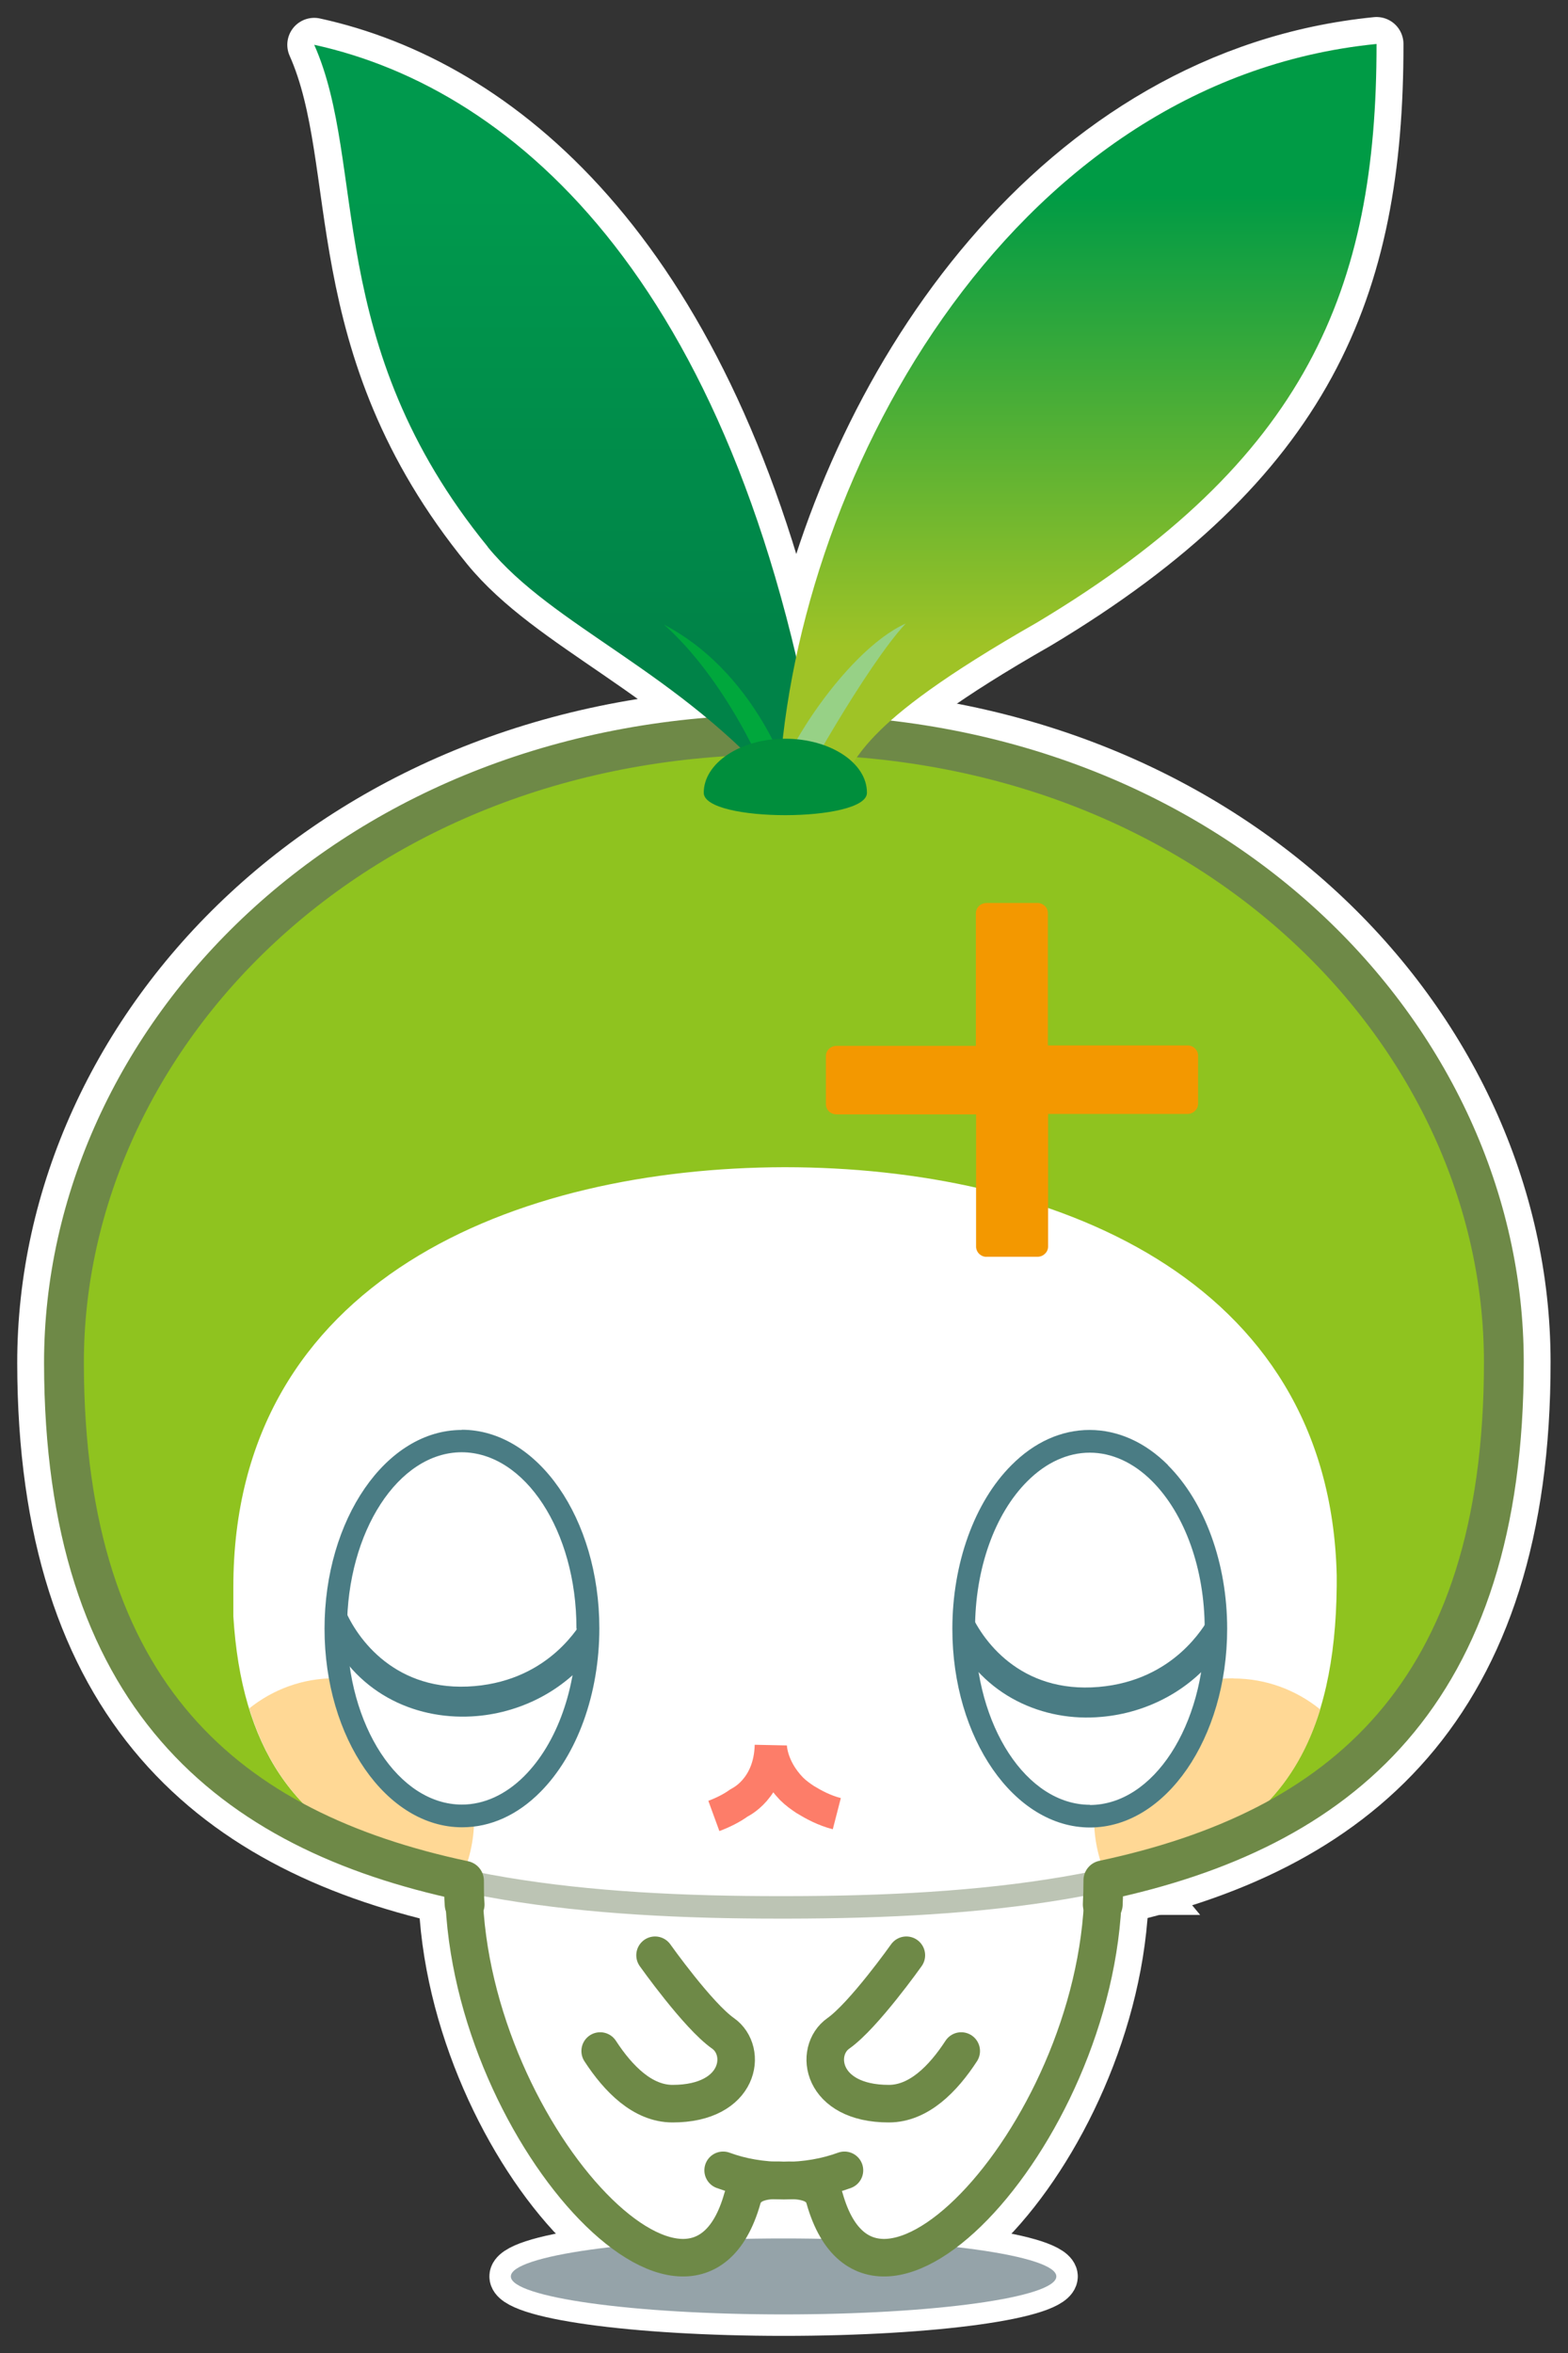 <?xml version="1.0" encoding="UTF-8"?>
<svg id="_レイヤー_1" data-name="レイヤー_1" xmlns="http://www.w3.org/2000/svg" xmlns:xlink="http://www.w3.org/1999/xlink" version="1.1" viewBox="0 0 76 114">
  <rect x="0" y="0" width="76" height="114" fill="#333333" stroke="none"/>
  <!-- Generator: Adobe Illustrator 29.4.0, SVG Export Plug-In . SVG Version: 2.1.0 Build 152)  -->
  <defs>
    <style>
      .st0 {
        fill: #97d186;
      }

      .st1 {
        fill: #95a3a9;
      }

      .st2 {
        fill: url(#linear-gradient1);
      }

      .st3 {
        fill: #00a73c;
      }

      .st4 {
        fill: #ffd895;
      }

      .st5 {
        fill: url(#linear-gradient);
      }

      .st6 {
        stroke-width: 1.93px;
      }

      .st6, .st7 {
        stroke: #6e8947;
      }

      .st6, .st7, .st8, .st9, .st10 {
        stroke-linecap: round;
        stroke-linejoin: round;
      }

      .st6, .st8, .st11, .st12, .st9, .st10, .st13 {
        fill: none;
      }

      .st7 {
        stroke-width: 1.82px;
      }

      .st7, .st14, .st15 {
        fill: #fff;
      }

      .st8 {
        stroke-width: 2.08px;
      }

      .st8, .st11, .st12, .st9 {
        stroke: #fff;
      }

      .st11 {
        stroke-width: 4.53px;
      }

      .st12 {
        stroke-width: 4.43px;
      }

      .st16 {
        fill: #8fc31f;
      }

      .st9 {
        stroke-width: 2.61px;
      }

      .st17 {
        fill: #f39800;
      }

      .st10 {
        stroke: #bcc4b4;
        stroke-width: 1.09px;
      }

      .st13 {
        stroke: #fd7d69;
        stroke-linejoin: bevel;
        stroke-width: 1.56px;
      }

      .st18 {
        fill: #4a7c84;
      }

      .st19 {
        fill: #008e3c;
      }

      .st15 {
        isolation: isolate;
      }
    </style>
    <linearGradient id="linear-gradient" x1="27.55" y1="38.38" x2="27.55" y2="2.17" gradientUnits="userSpaceOnUse">
      <stop offset=".2" stop-color="#008348"/>
      <stop offset=".8" stop-color="#00994d"/>
    </linearGradient>
    <linearGradient id="linear-gradient1" x1="52.22" y1="38.58" x2="52.22" y2="2.13" gradientUnits="userSpaceOnUse">
      <stop offset=".2" stop-color="#9fc326"/>
      <stop offset=".8" stop-color="#009b45"/>
    </linearGradient>
  </defs>
  <g>
    <path class="st8" d="M51.2,110.29c0,1.02-5.92,1.84-13.22,1.84s-13.22-.83-13.22-1.84,5.92-1.84,13.22-1.84,13.22.83,13.22,1.84"/>
    <path class="st12" d="M53.47,90.56s-4.3-5.21-14.98-5.21-15.99,5.21-15.99,5.21c-.44,11.92,11.04,24.64,13.49,15.96.2-.71.92-.88,1.67-.89.11,0,.21.01.32.01s.22-.01.32-.01c.74,0,1.47.18,1.67.89,2.46,8.68,13.94-4.04,13.49-15.96Z"/>
    <path class="st11" d="M53.45,92.27c.02-.39.03-.78.03-1.17,11.43-2.43,19.43-8.95,19.41-25.13-.01-15.69-14.05-30.41-34.76-30.38h-.33c-20.7.01-34.71,14.76-34.7,30.45.02,16.14,8,22.66,19.39,25.08,0,.38,0,.77.03,1.15"/>
    <path class="st9" d="M38.59,31.83C33.95,12.15,24.12,4.11,15.23,2.17c2.58,5.79.39,14.49,8.41,24.32,3.13,3.84,9.11,5.97,14.11,11.68,0,.13-.02.27-.02.4,1.1.03,2.09-.07,2.66-.2,1.33-1.54.76-3.01,9.89-8.22,13.07-7.83,16.45-16.16,16.44-28.02-15.35,1.52-25.23,16.14-28.12,29.7Z"/>
  </g>
  <path class="st1" d="M51.2,110.29c0,1.02-5.92,1.84-13.22,1.84s-13.22-.83-13.22-1.84,5.92-1.84,13.22-1.84,13.22.83,13.22,1.84"/>
  <path class="st7" d="M37.9,105.64c.87-.04,1.84.04,2.07.88,2.46,8.68,13.94-4.04,13.49-15.96,0,0-4.3-5.21-14.98-5.21s-15.99,5.21-15.99,5.21c-.44,11.92,11.04,24.64,13.49,15.96.24-.84,1.21-.93,2.07-.88"/>
  <path class="st7" d="M35.05,105.15c.86.32,1.87.5,2.94.5s2.07-.18,2.94-.5"/>
  <path class="st7" d="M43.93,94.73s-2.07,2.92-3.29,3.78c-1.22.85-.85,3.41,2.44,3.41,1.45,0,2.63-1.2,3.51-2.55"/>
  <path class="st7" d="M31.75,94.73s2.07,2.92,3.29,3.78c1.22.85.85,3.41-2.44,3.41-1.45,0-2.63-1.2-3.51-2.55"/>
  <path class="st16" d="M38.14,35.59h-.33c-20.7.01-34.71,14.76-34.7,30.45.02,22.74,15.85,26.39,34.75,26.37h.33c18.9-.02,34.72-3.69,34.7-26.44-.01-15.69-14.05-30.41-34.76-30.38Z"/>
  <path class="st14" d="M64.79,76.32c-.35-14.56-14.03-19.76-26.72-19.77h-.07c-12.91.03-26.69,5.39-26.69,20.34,0,0,0,1.42,0,1.42.39,6.32,2.94,10.12,8.01,11.95,0,0,.05.02.09.04,4.69,1.44,10.55,2.1,18.45,2.1h.33c7.92,0,13.8-.69,18.47-2.14l.12-.04c5.47-2,7.94-6.13,8.01-13.39,0-.07,0-.41,0-.52Z"/>
  <path class="st13" d="M34.6,87.98c.41-.15.88-.38,1.23-.64,0,0,1.48-.66,1.53-2.79,0,0-.02,1.05,1,2.11.21.21.45.38.66.52.41.25.92.53,1.54.69"/>
  <path class="st17" d="M57.55,50.65h-6.76s0-6.41,0-6.41c0-.13-.05-.26-.15-.35-.1-.09-.23-.15-.37-.14h-2.45c-.29,0-.52.22-.52.5v6.42s-6.75,0-6.75,0c-.29,0-.52.22-.52.5v2.33c0,.13.06.26.15.35.1.09.23.14.37.14h6.76s0,6.41,0,6.41c0,.13.06.26.15.35.1.09.23.15.37.14h2.45c.14,0,.27-.05.37-.15.1-.09.15-.22.15-.35v-6.42s6.75,0,6.75,0c.14,0,.27-.05.37-.15.1-.09.15-.22.15-.35v-2.33c0-.27-.24-.5-.52-.49"/>
  <path class="st4" d="M59.78,81.31c-3.73,0-6.75,3.06-6.75,6.83,0,1.04.24,2.03.65,2.91.41-.09.81-.19,1.22-.28.61-.15,1.19-.32,1.76-.49l.12-.04c3.74-1.37,6.08-3.73,7.21-7.42-1.15-.93-2.61-1.5-4.21-1.5Z"/>
  <path class="st4" d="M16.22,81.31c-1.57,0-3,.55-4.14,1.46,1.14,3.72,3.5,6.15,7.24,7.5,0,0,.05.02.09.04.58.18,1.17.34,1.79.5.37.09.74.18,1.12.26.42-.89.66-1.89.66-2.94,0-3.77-3.03-6.82-6.76-6.82Z"/>
  <path class="st15" d="M52.81,69.83c-3.37,0-6.11,4.07-6.1,9.08,0,5.01,2.74,9.07,6.12,9.07,3.38,0,6.11-4.07,6.1-9.08,0-5.01-2.74-9.07-6.12-9.07Z"/>
  <path class="st18" d="M56.61,70.98c-1.11-1.11-2.43-1.7-3.8-1.7-1.37,0-2.68.59-3.79,1.71-1.79,1.79-2.86,4.76-2.86,7.93,0,5.31,3,9.62,6.67,9.62,3.67,0,6.65-4.33,6.65-9.63,0-3.17-1.08-6.13-2.87-7.92ZM52.83,87.44c-3.07,0-5.57-3.82-5.57-8.53,0-2.88.94-5.56,2.54-7.15.9-.9,1.95-1.38,3.02-1.38,1.07,0,2.12.48,3.02,1.38,1.59,1.59,2.55,4.26,2.55,7.15,0,4.7-2.49,8.53-5.56,8.54Z"/>
  <path class="st18" d="M58.58,78.44c-.19.26-1.62,2.97-5.32,3.29-3.82.33-5.7-2.29-6.29-3.75-.12.05-.44.45-.75,1.26.7,1.46,1.8,2.52,3.07,3.17,1.27.65,2.7.9,4.1.77,2.21-.19,4.39-1.3,5.77-3.26.23-.33-.37-1.78-.58-1.49"/>
  <path class="st15" d="M22.38,69.83c-3.37,0-6.11,4.07-6.1,9.08,0,5.01,2.74,9.07,6.12,9.07,3.38,0,6.11-4.07,6.1-9.09,0-5.01-2.74-9.07-6.12-9.07Z"/>
  <path class="st18" d="M22.38,69.28c-3.67,0-6.65,4.33-6.65,9.63,0,5.31,3,9.62,6.67,9.62,1.37,0,2.68-.59,3.79-1.71,1.79-1.8,2.86-4.76,2.86-7.93,0-5.31-2.99-9.62-6.67-9.62ZM27.95,78.91c0,2.88-.95,5.55-2.54,7.14-.9.9-1.95,1.38-3.02,1.38-3.07,0-5.57-3.82-5.57-8.53,0-4.7,2.49-8.53,5.55-8.54,3.07,0,5.57,3.82,5.57,8.52h0Z"/>
  <path class="st18" d="M28.32,78.4c-.19.26-1.62,2.97-5.32,3.29-3.81.33-5.7-2.29-6.3-3.75-.12.05-.44.45-.75,1.26.7,1.46,1.8,2.52,3.07,3.17,1.27.65,2.7.89,4.1.77,2.21-.19,4.39-1.3,5.77-3.25.23-.33-.37-1.78-.58-1.49"/>
  <path class="st10" d="M38.14,35.59h-.33c-20.7.01-34.71,14.76-34.7,30.45.02,22.74,15.85,26.39,34.75,26.37h.33c18.9-.02,34.72-3.69,34.7-26.44-.01-15.69-14.05-30.41-34.76-30.38Z"/>
  <path class="st6" d="M53.45,92.27c.02-.39.03-.78.03-1.17,11.43-2.43,19.43-8.95,19.41-25.13-.01-15.69-14.05-30.41-34.76-30.38h-.33c-20.7.01-34.71,14.76-34.7,30.45.02,16.14,8,22.66,19.39,25.08,0,.38,0,.77.03,1.15"/>
  <path class="st5" d="M23.64,26.5c3.17,3.88,9.26,6.01,14.3,11.88h0c1.93,0,.7-.05,1.93,0h0C36.02,13.89,25.05,4.32,15.23,2.17h0c2.58,5.79.39,14.49,8.41,24.32"/>
  <path class="st2" d="M37.73,38.57c1.1.03,2.09-.07,2.66-.2h0c1.33-1.54.76-3.01,9.89-8.22h0c13.07-7.83,16.45-16.16,16.44-28.02h0c-17.95,1.78-28.44,21.47-28.99,36.44"/>
  <path class="st3" d="M32.18,30.26c2.92,2.58,5.05,7.16,5.38,8.58.06.27,1.06.05,1-.22-.04-.16-1.53-5.81-6.38-8.36"/>
  <path class="st0" d="M43.9,30.21c-3.03,1.35-6.67,7.2-6.34,8.63.06.27,1.06.05,1-.22-.04-.16,3.45-6.4,5.34-8.41"/>
  <path class="st19" d="M42.02,38.41c0,1.44-7.9,1.45-7.91,0,0-1.44,1.77-2.62,3.95-2.62,2.18,0,3.96,1.17,3.96,2.61"/>
</svg>